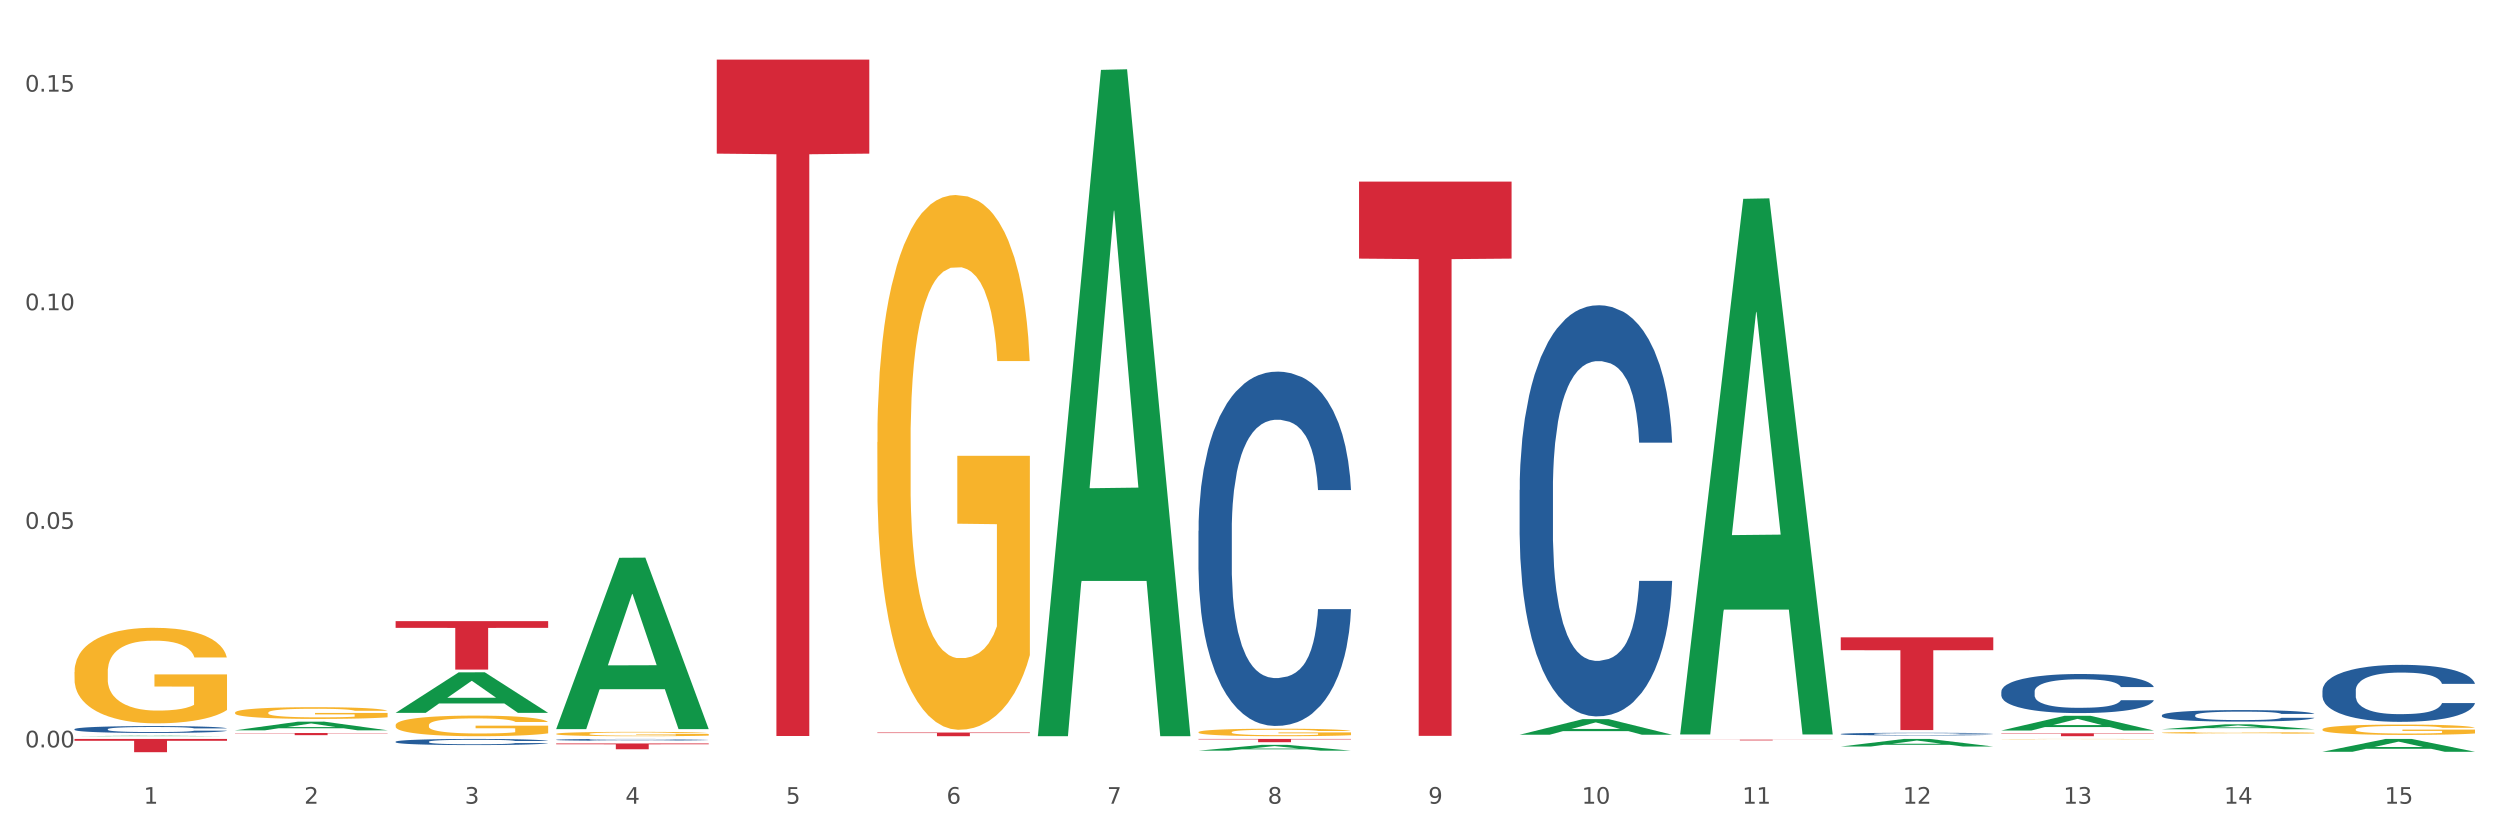 <?xml version="1.0" encoding="utf-8" standalone="no"?>
<!DOCTYPE svg PUBLIC "-//W3C//DTD SVG 1.1//EN"
  "http://www.w3.org/Graphics/SVG/1.1/DTD/svg11.dtd">
<svg xmlns:xlink="http://www.w3.org/1999/xlink" width="1080pt" height="360pt" viewBox="0 0 1080 360" xmlns="http://www.w3.org/2000/svg" version="1.1">
 <rect x="0" y="0" width="1080" height="360" fill="#333333" stroke="none"/>
 <defs>
  <style type="text/css">*{stroke-linejoin: round; stroke-linecap: butt}</style>
 </defs>
 <g id="figure_1">
  <g id="patch_1">
   <path d="M 0 360 
L 1080 360 
L 1080 0 
L 0 0 
z
" style="fill: #ffffff; stroke: #ffffff; stroke-linejoin: miter"/>
  </g>
  <g id="axes_1">
   <g id="matplotlib.axis_1">
    <g id="xtick_1">
     <g id="text_1">
      <!-- 1 -->
      <g style="fill: #4d4d4d" transform="translate(62.07 347.204) scale(0.096 -0.096)">
       <defs>
        <path id="DejaVuSans-31" d="M 794 531 
L 1825 531 
L 1825 4091 
L 703 3866 
L 703 4441 
L 1819 4666 
L 2450 4666 
L 2450 531 
L 3481 531 
L 3481 0 
L 794 0 
L 794 531 
z
" transform="scale(0.016)"/>
       </defs>
       <use xlink:href="#DejaVuSans-31"/>
      </g>
     </g>
    </g>
    <g id="xtick_2">
     <g id="text_2">
      <!-- 2 -->
      <g style="fill: #4d4d4d" transform="translate(131.436 347.204) scale(0.096 -0.096)">
       <defs>
        <path id="DejaVuSans-32" d="M 1228 531 
L 3431 531 
L 3431 0 
L 469 0 
L 469 531 
Q 828 903 1448 1529 
Q 2069 2156 2228 2338 
Q 2531 2678 2651 2914 
Q 2772 3150 2772 3378 
Q 2772 3750 2511 3984 
Q 2250 4219 1831 4219 
Q 1534 4219 1204 4116 
Q 875 4013 500 3803 
L 500 4441 
Q 881 4594 1212 4672 
Q 1544 4750 1819 4750 
Q 2544 4750 2975 4387 
Q 3406 4025 3406 3419 
Q 3406 3131 3298 2873 
Q 3191 2616 2906 2266 
Q 2828 2175 2409 1742 
Q 1991 1309 1228 531 
z
" transform="scale(0.016)"/>
       </defs>
       <use xlink:href="#DejaVuSans-32"/>
      </g>
     </g>
    </g>
    <g id="xtick_3">
     <g id="text_3">
      <!-- 3 -->
      <g style="fill: #4d4d4d" transform="translate(200.802 347.204) scale(0.096 -0.096)">
       <defs>
        <path id="DejaVuSans-33" d="M 2597 2516 
Q 3050 2419 3304 2112 
Q 3559 1806 3559 1356 
Q 3559 666 3084 287 
Q 2609 -91 1734 -91 
Q 1441 -91 1130 -33 
Q 819 25 488 141 
L 488 750 
Q 750 597 1062 519 
Q 1375 441 1716 441 
Q 2309 441 2620 675 
Q 2931 909 2931 1356 
Q 2931 1769 2642 2001 
Q 2353 2234 1838 2234 
L 1294 2234 
L 1294 2753 
L 1863 2753 
Q 2328 2753 2575 2939 
Q 2822 3125 2822 3475 
Q 2822 3834 2567 4026 
Q 2313 4219 1838 4219 
Q 1578 4219 1281 4162 
Q 984 4106 628 3988 
L 628 4550 
Q 988 4650 1302 4700 
Q 1616 4750 1894 4750 
Q 2613 4750 3031 4423 
Q 3450 4097 3450 3541 
Q 3450 3153 3228 2886 
Q 3006 2619 2597 2516 
z
" transform="scale(0.016)"/>
       </defs>
       <use xlink:href="#DejaVuSans-33"/>
      </g>
     </g>
    </g>
    <g id="xtick_4">
     <g id="text_4">
      <!-- 4 -->
      <g style="fill: #4d4d4d" transform="translate(270.169 347.204) scale(0.096 -0.096)">
       <defs>
        <path id="DejaVuSans-34" d="M 2419 4116 
L 825 1625 
L 2419 1625 
L 2419 4116 
z
M 2253 4666 
L 3047 4666 
L 3047 1625 
L 3713 1625 
L 3713 1100 
L 3047 1100 
L 3047 0 
L 2419 0 
L 2419 1100 
L 313 1100 
L 313 1709 
L 2253 4666 
z
" transform="scale(0.016)"/>
       </defs>
       <use xlink:href="#DejaVuSans-34"/>
      </g>
     </g>
    </g>
    <g id="xtick_5">
     <g id="text_5">
      <!-- 5 -->
      <g style="fill: #4d4d4d" transform="translate(339.535 347.204) scale(0.096 -0.096)">
       <defs>
        <path id="DejaVuSans-35" d="M 691 4666 
L 3169 4666 
L 3169 4134 
L 1269 4134 
L 1269 2991 
Q 1406 3038 1543 3061 
Q 1681 3084 1819 3084 
Q 2600 3084 3056 2656 
Q 3513 2228 3513 1497 
Q 3513 744 3044 326 
Q 2575 -91 1722 -91 
Q 1428 -91 1123 -41 
Q 819 9 494 109 
L 494 744 
Q 775 591 1075 516 
Q 1375 441 1709 441 
Q 2250 441 2565 725 
Q 2881 1009 2881 1497 
Q 2881 1984 2565 2268 
Q 2250 2553 1709 2553 
Q 1456 2553 1204 2497 
Q 953 2441 691 2322 
L 691 4666 
z
" transform="scale(0.016)"/>
       </defs>
       <use xlink:href="#DejaVuSans-35"/>
      </g>
     </g>
    </g>
    <g id="xtick_6">
     <g id="text_6">
      <!-- 6 -->
      <g style="fill: #4d4d4d" transform="translate(408.901 347.204) scale(0.096 -0.096)">
       <defs>
        <path id="DejaVuSans-36" d="M 2113 2584 
Q 1688 2584 1439 2293 
Q 1191 2003 1191 1497 
Q 1191 994 1439 701 
Q 1688 409 2113 409 
Q 2538 409 2786 701 
Q 3034 994 3034 1497 
Q 3034 2003 2786 2293 
Q 2538 2584 2113 2584 
z
M 3366 4563 
L 3366 3988 
Q 3128 4100 2886 4159 
Q 2644 4219 2406 4219 
Q 1781 4219 1451 3797 
Q 1122 3375 1075 2522 
Q 1259 2794 1537 2939 
Q 1816 3084 2150 3084 
Q 2853 3084 3261 2657 
Q 3669 2231 3669 1497 
Q 3669 778 3244 343 
Q 2819 -91 2113 -91 
Q 1303 -91 875 529 
Q 447 1150 447 2328 
Q 447 3434 972 4092 
Q 1497 4750 2381 4750 
Q 2619 4750 2861 4703 
Q 3103 4656 3366 4563 
z
" transform="scale(0.016)"/>
       </defs>
       <use xlink:href="#DejaVuSans-36"/>
      </g>
     </g>
    </g>
    <g id="xtick_7">
     <g id="text_7">
      <!-- 7 -->
      <g style="fill: #4d4d4d" transform="translate(478.267 347.204) scale(0.096 -0.096)">
       <defs>
        <path id="DejaVuSans-37" d="M 525 4666 
L 3525 4666 
L 3525 4397 
L 1831 0 
L 1172 0 
L 2766 4134 
L 525 4134 
L 525 4666 
z
" transform="scale(0.016)"/>
       </defs>
       <use xlink:href="#DejaVuSans-37"/>
      </g>
     </g>
    </g>
    <g id="xtick_8">
     <g id="text_8">
      <!-- 8 -->
      <g style="fill: #4d4d4d" transform="translate(547.634 347.204) scale(0.096 -0.096)">
       <defs>
        <path id="DejaVuSans-38" d="M 2034 2216 
Q 1584 2216 1326 1975 
Q 1069 1734 1069 1313 
Q 1069 891 1326 650 
Q 1584 409 2034 409 
Q 2484 409 2743 651 
Q 3003 894 3003 1313 
Q 3003 1734 2745 1975 
Q 2488 2216 2034 2216 
z
M 1403 2484 
Q 997 2584 770 2862 
Q 544 3141 544 3541 
Q 544 4100 942 4425 
Q 1341 4750 2034 4750 
Q 2731 4750 3128 4425 
Q 3525 4100 3525 3541 
Q 3525 3141 3298 2862 
Q 3072 2584 2669 2484 
Q 3125 2378 3379 2068 
Q 3634 1759 3634 1313 
Q 3634 634 3220 271 
Q 2806 -91 2034 -91 
Q 1263 -91 848 271 
Q 434 634 434 1313 
Q 434 1759 690 2068 
Q 947 2378 1403 2484 
z
M 1172 3481 
Q 1172 3119 1398 2916 
Q 1625 2713 2034 2713 
Q 2441 2713 2670 2916 
Q 2900 3119 2900 3481 
Q 2900 3844 2670 4047 
Q 2441 4250 2034 4250 
Q 1625 4250 1398 4047 
Q 1172 3844 1172 3481 
z
" transform="scale(0.016)"/>
       </defs>
       <use xlink:href="#DejaVuSans-38"/>
      </g>
     </g>
    </g>
    <g id="xtick_9">
     <g id="text_9">
      <!-- 9 -->
      <g style="fill: #4d4d4d" transform="translate(617 347.204) scale(0.096 -0.096)">
       <defs>
        <path id="DejaVuSans-39" d="M 703 97 
L 703 672 
Q 941 559 1184 500 
Q 1428 441 1663 441 
Q 2288 441 2617 861 
Q 2947 1281 2994 2138 
Q 2813 1869 2534 1725 
Q 2256 1581 1919 1581 
Q 1219 1581 811 2004 
Q 403 2428 403 3163 
Q 403 3881 828 4315 
Q 1253 4750 1959 4750 
Q 2769 4750 3195 4129 
Q 3622 3509 3622 2328 
Q 3622 1225 3098 567 
Q 2575 -91 1691 -91 
Q 1453 -91 1209 -44 
Q 966 3 703 97 
z
M 1959 2075 
Q 2384 2075 2632 2365 
Q 2881 2656 2881 3163 
Q 2881 3666 2632 3958 
Q 2384 4250 1959 4250 
Q 1534 4250 1286 3958 
Q 1038 3666 1038 3163 
Q 1038 2656 1286 2365 
Q 1534 2075 1959 2075 
z
" transform="scale(0.016)"/>
       </defs>
       <use xlink:href="#DejaVuSans-39"/>
      </g>
     </g>
    </g>
    <g id="xtick_10">
     <g id="text_10">
      <!-- 10 -->
      <g style="fill: #4d4d4d" transform="translate(683.312 347.204) scale(0.096 -0.096)">
       <defs>
        <path id="DejaVuSans-30" d="M 2034 4250 
Q 1547 4250 1301 3770 
Q 1056 3291 1056 2328 
Q 1056 1369 1301 889 
Q 1547 409 2034 409 
Q 2525 409 2770 889 
Q 3016 1369 3016 2328 
Q 3016 3291 2770 3770 
Q 2525 4250 2034 4250 
z
M 2034 4750 
Q 2819 4750 3233 4129 
Q 3647 3509 3647 2328 
Q 3647 1150 3233 529 
Q 2819 -91 2034 -91 
Q 1250 -91 836 529 
Q 422 1150 422 2328 
Q 422 3509 836 4129 
Q 1250 4750 2034 4750 
z
" transform="scale(0.016)"/>
       </defs>
       <use xlink:href="#DejaVuSans-31"/>
       <use xlink:href="#DejaVuSans-30" transform="translate(63.623 0)"/>
      </g>
     </g>
    </g>
    <g id="xtick_11">
     <g id="text_11">
      <!-- 11 -->
      <g style="fill: #4d4d4d" transform="translate(752.678 347.204) scale(0.096 -0.096)">
       <use xlink:href="#DejaVuSans-31"/>
       <use xlink:href="#DejaVuSans-31" transform="translate(63.623 0)"/>
      </g>
     </g>
    </g>
    <g id="xtick_12">
     <g id="text_12">
      <!-- 12 -->
      <g style="fill: #4d4d4d" transform="translate(822.044 347.204) scale(0.096 -0.096)">
       <use xlink:href="#DejaVuSans-31"/>
       <use xlink:href="#DejaVuSans-32" transform="translate(63.623 0)"/>
      </g>
     </g>
    </g>
    <g id="xtick_13">
     <g id="text_13">
      <!-- 13 -->
      <g style="fill: #4d4d4d" transform="translate(891.411 347.204) scale(0.096 -0.096)">
       <use xlink:href="#DejaVuSans-31"/>
       <use xlink:href="#DejaVuSans-33" transform="translate(63.623 0)"/>
      </g>
     </g>
    </g>
    <g id="xtick_14">
     <g id="text_14">
      <!-- 14 -->
      <g style="fill: #4d4d4d" transform="translate(960.777 347.204) scale(0.096 -0.096)">
       <use xlink:href="#DejaVuSans-31"/>
       <use xlink:href="#DejaVuSans-34" transform="translate(63.623 0)"/>
      </g>
     </g>
    </g>
    <g id="xtick_15">
     <g id="text_15">
      <!-- 15 -->
      <g style="fill: #4d4d4d" transform="translate(1030.143 347.204) scale(0.096 -0.096)">
       <use xlink:href="#DejaVuSans-31"/>
       <use xlink:href="#DejaVuSans-35" transform="translate(63.623 0)"/>
      </g>
     </g>
    </g>
    <g id="xtick_16"/>
    <g id="xtick_17"/>
    <g id="xtick_18"/>
    <g id="xtick_19"/>
    <g id="xtick_20"/>
    <g id="xtick_21"/>
    <g id="xtick_22"/>
    <g id="xtick_23"/>
    <g id="xtick_24"/>
    <g id="xtick_25"/>
    <g id="xtick_26"/>
    <g id="xtick_27"/>
    <g id="xtick_28"/>
    <g id="xtick_29"/>
   </g>
   <g id="matplotlib.axis_2">
    <g id="ytick_1">
     <g id="text_16">
      <!-- 0.00 -->
      <g style="fill: #4d4d4d" transform="translate(10.8 322.872) scale(0.096 -0.096)">
       <defs>
        <path id="DejaVuSans-2e" d="M 684 794 
L 1344 794 
L 1344 0 
L 684 0 
L 684 794 
z
" transform="scale(0.016)"/>
       </defs>
       <use xlink:href="#DejaVuSans-30"/>
       <use xlink:href="#DejaVuSans-2e" transform="translate(63.623 0)"/>
       <use xlink:href="#DejaVuSans-30" transform="translate(95.41 0)"/>
       <use xlink:href="#DejaVuSans-30" transform="translate(159.033 0)"/>
      </g>
     </g>
    </g>
    <g id="ytick_2">
     <g id="text_17">
      <!-- 0.05 -->
      <g style="fill: #4d4d4d" transform="translate(10.8 228.445) scale(0.096 -0.096)">
       <use xlink:href="#DejaVuSans-30"/>
       <use xlink:href="#DejaVuSans-2e" transform="translate(63.623 0)"/>
       <use xlink:href="#DejaVuSans-30" transform="translate(95.41 0)"/>
       <use xlink:href="#DejaVuSans-35" transform="translate(159.033 0)"/>
      </g>
     </g>
    </g>
    <g id="ytick_3">
     <g id="text_18">
      <!-- 0.10 -->
      <g style="fill: #4d4d4d" transform="translate(10.8 134.018) scale(0.096 -0.096)">
       <use xlink:href="#DejaVuSans-30"/>
       <use xlink:href="#DejaVuSans-2e" transform="translate(63.623 0)"/>
       <use xlink:href="#DejaVuSans-31" transform="translate(95.41 0)"/>
       <use xlink:href="#DejaVuSans-30" transform="translate(159.033 0)"/>
      </g>
     </g>
    </g>
    <g id="ytick_4">
     <g id="text_19">
      <!-- 0.15 -->
      <g style="fill: #4d4d4d" transform="translate(10.8 39.591) scale(0.096 -0.096)">
       <use xlink:href="#DejaVuSans-30"/>
       <use xlink:href="#DejaVuSans-2e" transform="translate(63.623 0)"/>
       <use xlink:href="#DejaVuSans-31" transform="translate(95.41 0)"/>
       <use xlink:href="#DejaVuSans-35" transform="translate(159.033 0)"/>
      </g>
     </g>
    </g>
    <g id="ytick_5"/>
    <g id="ytick_6"/>
    <g id="ytick_7"/>
   </g>
   <g id="PolyCollection_1">
    <path d="M 32.175 318.051 
L 32.243 318.05 
L 59.417 317.818 
L 70.695 317.818 
L 98.073 318.051 
L 85.029 318.051 
L 79.119 317.997 
L 51.061 317.997 
L 50.857 317.998 
L 45.151 318.051 
L 32.175 318.051 
L 32.175 318.051 
L 54.594 317.964 
L 75.586 317.964 
L 65.192 317.867 
L 65.056 317.867 
L 64.92 317.868 
L 54.526 317.964 
L 54.594 317.964 
L 32.175 318.051 
z
" clip-path="url(#p493bd61f80)" style="fill: #109648"/>
    <path d="M 656.471 317.399 
L 656.539 317.393 
L 683.713 310.676 
L 694.991 310.669 
L 722.369 317.412 
L 709.325 317.412 
L 703.415 315.842 
L 675.357 315.842 
L 675.153 315.867 
L 669.447 317.412 
L 656.471 317.412 
L 656.471 317.399 
L 678.89 314.905 
L 699.882 314.898 
L 689.488 312.106 
L 689.352 312.094 
L 689.216 312.113 
L 678.822 314.898 
L 678.89 314.905 
L 656.471 317.399 
z
" clip-path="url(#p493bd61f80)" style="fill: #109648"/>
    <path d="M 725.837 316.855 
L 725.905 316.638 
L 753.08 85.895 
L 764.357 85.678 
L 791.735 317.29 
L 778.691 317.29 
L 772.781 263.356 
L 744.723 263.356 
L 744.52 264.226 
L 738.813 317.29 
L 725.837 317.29 
L 725.837 316.855 
L 748.256 231.169 
L 769.248 230.952 
L 758.854 135.045 
L 758.718 134.61 
L 758.582 135.262 
L 748.188 230.952 
L 748.256 231.169 
L 725.837 316.855 
z
" clip-path="url(#p493bd61f80)" style="fill: #109648"/>
    <path d="M 933.936 315.036 
L 934.004 315.034 
L 961.178 312.921 
L 972.456 312.919 
L 999.834 315.04 
L 986.79 315.04 
L 980.88 314.546 
L 952.822 314.546 
L 952.618 314.554 
L 946.912 315.04 
L 933.936 315.04 
L 933.936 315.036 
L 956.355 314.251 
L 977.347 314.249 
L 966.953 313.371 
L 966.817 313.367 
L 966.681 313.373 
L 956.287 314.249 
L 956.355 314.251 
L 933.936 315.036 
z
" clip-path="url(#p493bd61f80)" style="fill: #109648"/>
    <path d="M 309.64 25.759 
L 375.538 25.759 
L 375.538 66.367 
L 349.616 66.641 
L 349.616 317.966 
L 335.406 317.966 
L 335.406 66.641 
L 309.64 66.367 
L 309.64 26.034 
L 309.64 25.759 
z
" clip-path="url(#p493bd61f80)" style="fill: #d62839"/>
    <path d="M 240.274 321.189 
L 306.172 321.189 
L 306.172 321.536 
L 280.25 321.538 
L 280.25 323.684 
L 266.039 323.684 
L 266.039 321.538 
L 240.274 321.536 
L 240.274 321.191 
L 240.274 321.189 
z
" clip-path="url(#p493bd61f80)" style="fill: #d62839"/>
    <path d="M 170.907 268.328 
L 236.805 268.328 
L 236.805 271.236 
L 210.883 271.256 
L 210.883 289.254 
L 196.673 289.254 
L 196.673 271.256 
L 170.907 271.236 
L 170.907 268.348 
L 170.907 268.328 
z
" clip-path="url(#p493bd61f80)" style="fill: #d62839"/>
    <path d="M 1003.302 324.763 
L 1003.37 324.758 
L 1030.544 319.23 
L 1041.822 319.225 
L 1069.2 324.774 
L 1056.156 324.774 
L 1050.246 323.482 
L 1022.188 323.482 
L 1021.984 323.502 
L 1016.278 324.774 
L 1003.302 324.774 
L 1003.302 324.763 
L 1025.721 322.711 
L 1046.713 322.705 
L 1036.319 320.408 
L 1036.183 320.397 
L 1036.047 320.413 
L 1025.653 322.705 
L 1025.721 322.711 
L 1003.302 324.763 
z
" clip-path="url(#p493bd61f80)" style="fill: #109648"/>
    <path d="M 379.006 316.452 
L 444.904 316.452 
L 444.904 316.674 
L 418.982 316.676 
L 418.982 318.051 
L 404.772 318.051 
L 404.772 316.676 
L 379.006 316.674 
L 379.006 316.454 
L 379.006 316.452 
z
" clip-path="url(#p493bd61f80)" style="fill: #d62839"/>
    <path d="M 517.739 319.225 
L 583.636 319.225 
L 583.636 319.419 
L 557.715 319.42 
L 557.715 320.619 
L 543.504 320.619 
L 543.504 319.42 
L 517.739 319.419 
L 517.739 319.226 
L 517.739 319.225 
z
" clip-path="url(#p493bd61f80)" style="fill: #d62839"/>
    <path d="M 587.105 78.444 
L 653.003 78.444 
L 653.003 111.721 
L 627.081 111.946 
L 627.081 317.906 
L 612.871 317.906 
L 612.871 111.946 
L 587.105 111.721 
L 587.105 78.669 
L 587.105 78.444 
z
" clip-path="url(#p493bd61f80)" style="fill: #d62839"/>
    <path d="M 170.907 313.259 
L 170.985 313.251 
L 170.985 312.958 
L 171.141 312.706 
L 171.919 312.095 
L 173.086 311.591 
L 173.942 311.322 
L 174.798 311.103 
L 175.809 310.883 
L 177.054 310.655 
L 179.31 310.322 
L 180.71 310.151 
L 182.422 309.972 
L 185.534 309.711 
L 187.79 309.565 
L 190.124 309.443 
L 193.937 309.296 
L 196.426 309.231 
L 199.072 309.183 
L 202.261 309.15 
L 204.673 309.142 
L 209.964 309.166 
L 214.476 309.239 
L 216.655 309.296 
L 219.456 309.394 
L 220.934 309.459 
L 223.346 309.589 
L 225.835 309.76 
L 227.547 309.907 
L 230.114 310.183 
L 232.059 310.46 
L 233.849 310.802 
L 234.783 311.038 
L 235.483 311.257 
L 236.105 311.51 
L 236.728 311.908 
L 222.723 311.908 
L 222.179 311.623 
L 221.323 311.355 
L 220.078 311.095 
L 218.989 310.932 
L 217.122 310.728 
L 215.41 310.598 
L 213.62 310.501 
L 211.442 310.419 
L 209.73 310.379 
L 207.319 310.346 
L 202.573 310.354 
L 199.383 310.419 
L 197.204 310.501 
L 195.804 310.574 
L 194.559 310.655 
L 193.159 310.769 
L 191.525 310.94 
L 190.358 311.095 
L 189.191 311.29 
L 188.257 311.485 
L 187.401 311.713 
L 186.701 311.957 
L 186.157 312.209 
L 185.69 312.518 
L 185.301 313.031 
L 185.301 314.146 
L 185.456 314.398 
L 185.845 314.731 
L 186.312 314.984 
L 187.09 315.285 
L 187.79 315.488 
L 189.113 315.781 
L 190.591 316.025 
L 191.758 316.18 
L 192.925 316.31 
L 194.948 316.489 
L 197.204 316.635 
L 199.149 316.725 
L 201.795 316.806 
L 203.584 316.839 
L 205.14 316.855 
L 208.952 316.855 
L 211.675 316.831 
L 214.71 316.774 
L 217.044 316.7 
L 218.989 316.611 
L 221.167 316.465 
L 222.568 316.326 
L 222.568 314.626 
L 205.451 314.618 
L 205.451 313.487 
L 236.805 313.487 
L 236.805 316.806 
L 235.483 316.977 
L 234.004 317.132 
L 232.448 317.27 
L 230.114 317.441 
L 227.314 317.604 
L 224.824 317.718 
L 222.179 317.815 
L 219.067 317.905 
L 215.021 317.986 
L 212.531 318.019 
L 209.419 318.043 
L 205.763 318.051 
L 202.573 318.035 
L 199.461 317.994 
L 196.193 317.921 
L 193.003 317.815 
L 190.591 317.709 
L 188.179 317.579 
L 185.612 317.408 
L 183.589 317.246 
L 182.033 317.099 
L 180.321 316.912 
L 178.454 316.668 
L 177.054 316.448 
L 175.809 316.22 
L 174.486 315.928 
L 173.553 315.675 
L 172.619 315.358 
L 172.074 315.122 
L 171.452 314.756 
L 170.985 314.243 
L 170.907 313.259 
z
" clip-path="url(#p493bd61f80)" style="fill: #f7b32b"/>
    <path d="M 101.541 316.666 
L 167.439 316.666 
L 167.439 316.794 
L 141.517 316.795 
L 141.517 317.589 
L 127.307 317.589 
L 127.307 316.795 
L 101.541 316.794 
L 101.541 316.667 
L 101.541 316.666 
z
" clip-path="url(#p493bd61f80)" style="fill: #d62839"/>
    <path d="M 32.175 290.283 
L 32.253 290.245 
L 32.253 288.888 
L 32.408 287.719 
L 33.186 284.891 
L 34.353 282.553 
L 35.209 281.309 
L 36.065 280.291 
L 37.076 279.273 
L 38.321 278.217 
L 40.578 276.671 
L 41.978 275.879 
L 43.69 275.05 
L 46.802 273.843 
L 49.058 273.164 
L 51.392 272.599 
L 55.204 271.92 
L 57.694 271.618 
L 60.339 271.392 
L 63.529 271.241 
L 65.941 271.203 
L 71.231 271.317 
L 75.744 271.656 
L 77.922 271.92 
L 80.723 272.372 
L 82.201 272.674 
L 84.613 273.277 
L 87.103 274.069 
L 88.815 274.748 
L 91.382 276.03 
L 93.327 277.312 
L 95.116 278.896 
L 96.05 279.989 
L 96.75 281.007 
L 97.373 282.176 
L 97.995 284.024 
L 83.991 284.024 
L 83.446 282.704 
L 82.59 281.46 
L 81.346 280.253 
L 80.256 279.499 
L 78.389 278.556 
L 76.677 277.953 
L 74.888 277.5 
L 72.71 277.123 
L 70.998 276.935 
L 68.586 276.784 
L 63.84 276.822 
L 60.65 277.123 
L 58.472 277.5 
L 57.071 277.84 
L 55.827 278.217 
L 54.426 278.745 
L 52.792 279.537 
L 51.625 280.253 
L 50.458 281.158 
L 49.525 282.063 
L 48.669 283.119 
L 47.969 284.25 
L 47.424 285.419 
L 46.957 286.852 
L 46.568 289.227 
L 46.568 294.393 
L 46.724 295.562 
L 47.113 297.108 
L 47.58 298.277 
L 48.358 299.672 
L 49.058 300.615 
L 50.381 301.972 
L 51.859 303.103 
L 53.026 303.82 
L 54.193 304.423 
L 56.216 305.253 
L 58.472 305.931 
L 60.417 306.346 
L 63.062 306.723 
L 64.852 306.874 
L 66.408 306.949 
L 70.22 306.949 
L 72.943 306.836 
L 75.977 306.572 
L 78.311 306.233 
L 80.256 305.818 
L 82.435 305.139 
L 83.835 304.498 
L 83.835 296.618 
L 66.719 296.58 
L 66.719 291.339 
L 98.073 291.339 
L 98.073 306.723 
L 96.75 307.515 
L 95.272 308.231 
L 93.716 308.872 
L 91.382 309.664 
L 88.581 310.418 
L 86.091 310.946 
L 83.446 311.399 
L 80.334 311.813 
L 76.288 312.191 
L 73.799 312.341 
L 70.687 312.454 
L 67.03 312.492 
L 63.84 312.417 
L 60.728 312.228 
L 57.461 311.889 
L 54.271 311.399 
L 51.859 310.909 
L 49.447 310.305 
L 46.879 309.513 
L 44.857 308.759 
L 43.301 308.081 
L 41.589 307.213 
L 39.722 306.082 
L 38.321 305.064 
L 37.076 304.008 
L 35.754 302.651 
L 34.82 301.482 
L 33.887 300.011 
L 33.342 298.918 
L 32.72 297.221 
L 32.253 294.846 
L 32.175 290.283 
z
" clip-path="url(#p493bd61f80)" style="fill: #f7b32b"/>
    <path d="M 101.541 307.845 
L 101.619 307.84 
L 101.619 307.674 
L 101.775 307.53 
L 102.553 307.183 
L 103.72 306.896 
L 104.575 306.743 
L 105.431 306.618 
L 106.443 306.493 
L 107.688 306.363 
L 109.944 306.173 
L 111.344 306.076 
L 113.056 305.974 
L 116.168 305.826 
L 118.424 305.742 
L 120.758 305.673 
L 124.57 305.59 
L 127.06 305.553 
L 129.705 305.525 
L 132.895 305.506 
L 135.307 305.502 
L 140.598 305.516 
L 145.11 305.557 
L 147.289 305.59 
L 150.089 305.645 
L 151.568 305.682 
L 153.979 305.756 
L 156.469 305.854 
L 158.181 305.937 
L 160.748 306.094 
L 162.693 306.252 
L 164.483 306.446 
L 165.416 306.581 
L 166.117 306.706 
L 166.739 306.849 
L 167.361 307.076 
L 153.357 307.076 
L 152.812 306.914 
L 151.957 306.761 
L 150.712 306.613 
L 149.623 306.52 
L 147.755 306.405 
L 146.044 306.331 
L 144.254 306.275 
L 142.076 306.229 
L 140.364 306.206 
L 137.952 306.187 
L 133.206 306.192 
L 130.017 306.229 
L 127.838 306.275 
L 126.438 306.317 
L 125.193 306.363 
L 123.792 306.428 
L 122.159 306.525 
L 120.992 306.613 
L 119.825 306.724 
L 118.891 306.835 
L 118.035 306.965 
L 117.335 307.104 
L 116.79 307.248 
L 116.324 307.424 
L 115.935 307.715 
L 115.935 308.35 
L 116.09 308.493 
L 116.479 308.683 
L 116.946 308.827 
L 117.724 308.998 
L 118.424 309.114 
L 119.747 309.281 
L 121.225 309.419 
L 122.392 309.507 
L 123.559 309.582 
L 125.582 309.683 
L 127.838 309.767 
L 129.783 309.818 
L 132.428 309.864 
L 134.218 309.883 
L 135.774 309.892 
L 139.586 309.892 
L 142.309 309.878 
L 145.343 309.846 
L 147.678 309.804 
L 149.623 309.753 
L 151.801 309.67 
L 153.201 309.591 
L 153.201 308.623 
L 136.085 308.618 
L 136.085 307.975 
L 167.439 307.975 
L 167.439 309.864 
L 166.117 309.961 
L 164.638 310.049 
L 163.082 310.128 
L 160.748 310.225 
L 157.947 310.318 
L 155.458 310.383 
L 152.812 310.438 
L 149.7 310.489 
L 145.655 310.536 
L 143.165 310.554 
L 140.053 310.568 
L 136.396 310.573 
L 133.206 310.563 
L 130.094 310.54 
L 126.827 310.499 
L 123.637 310.438 
L 121.225 310.378 
L 118.813 310.304 
L 116.246 310.207 
L 114.223 310.114 
L 112.667 310.031 
L 110.955 309.924 
L 109.088 309.785 
L 107.688 309.66 
L 106.443 309.531 
L 105.12 309.364 
L 104.186 309.22 
L 103.253 309.04 
L 102.708 308.905 
L 102.086 308.697 
L 101.619 308.405 
L 101.541 307.845 
z
" clip-path="url(#p493bd61f80)" style="fill: #f7b32b"/>
    <path d="M 32.175 319.225 
L 98.073 319.225 
L 98.073 320.02 
L 72.151 320.026 
L 72.151 324.95 
L 57.941 324.95 
L 57.941 320.026 
L 32.175 320.02 
L 32.175 319.23 
L 32.175 319.225 
z
" clip-path="url(#p493bd61f80)" style="fill: #d62839"/>
    <path d="M 1003.302 315.081 
L 1003.38 315.076 
L 1003.38 314.93 
L 1003.535 314.803 
L 1004.314 314.497 
L 1005.481 314.244 
L 1006.336 314.11 
L 1007.192 313.999 
L 1008.204 313.889 
L 1009.448 313.775 
L 1011.705 313.608 
L 1013.105 313.522 
L 1014.817 313.432 
L 1017.929 313.302 
L 1020.185 313.228 
L 1022.519 313.167 
L 1026.331 313.094 
L 1028.821 313.061 
L 1031.466 313.037 
L 1034.656 313.02 
L 1037.068 313.016 
L 1042.358 313.028 
L 1046.871 313.065 
L 1049.049 313.094 
L 1051.85 313.143 
L 1053.328 313.175 
L 1055.74 313.241 
L 1058.23 313.326 
L 1059.942 313.4 
L 1062.509 313.538 
L 1064.454 313.677 
L 1066.244 313.848 
L 1067.177 313.967 
L 1067.877 314.077 
L 1068.5 314.203 
L 1069.122 314.403 
L 1055.118 314.403 
L 1054.573 314.26 
L 1053.717 314.126 
L 1052.473 313.995 
L 1051.383 313.914 
L 1049.516 313.812 
L 1047.805 313.746 
L 1046.015 313.697 
L 1043.837 313.657 
L 1042.125 313.636 
L 1039.713 313.62 
L 1034.967 313.624 
L 1031.777 313.657 
L 1029.599 313.697 
L 1028.199 313.734 
L 1026.954 313.775 
L 1025.553 313.832 
L 1023.919 313.918 
L 1022.752 313.995 
L 1021.585 314.093 
L 1020.652 314.191 
L 1019.796 314.305 
L 1019.096 314.428 
L 1018.551 314.554 
L 1018.084 314.709 
L 1017.695 314.966 
L 1017.695 315.525 
L 1017.851 315.652 
L 1018.24 315.819 
L 1018.707 315.945 
L 1019.485 316.096 
L 1020.185 316.198 
L 1021.508 316.345 
L 1022.986 316.468 
L 1024.153 316.545 
L 1025.32 316.61 
L 1027.343 316.7 
L 1029.599 316.774 
L 1031.544 316.818 
L 1034.189 316.859 
L 1035.979 316.876 
L 1037.535 316.884 
L 1041.347 316.884 
L 1044.07 316.872 
L 1047.104 316.843 
L 1049.438 316.806 
L 1051.383 316.761 
L 1053.562 316.688 
L 1054.962 316.619 
L 1054.962 315.766 
L 1037.846 315.762 
L 1037.846 315.195 
L 1069.2 315.195 
L 1069.2 316.859 
L 1067.877 316.945 
L 1066.399 317.022 
L 1064.843 317.092 
L 1062.509 317.178 
L 1059.708 317.259 
L 1057.219 317.316 
L 1054.573 317.365 
L 1051.461 317.41 
L 1047.416 317.451 
L 1044.926 317.467 
L 1041.814 317.479 
L 1038.157 317.483 
L 1034.967 317.475 
L 1031.855 317.455 
L 1028.588 317.418 
L 1025.398 317.365 
L 1022.986 317.312 
L 1020.574 317.247 
L 1018.007 317.161 
L 1015.984 317.08 
L 1014.428 317.006 
L 1012.716 316.912 
L 1010.849 316.79 
L 1009.448 316.68 
L 1008.204 316.566 
L 1006.881 316.419 
L 1005.947 316.292 
L 1005.014 316.133 
L 1004.469 316.015 
L 1003.847 315.831 
L 1003.38 315.574 
L 1003.302 315.081 
z
" clip-path="url(#p493bd61f80)" style="fill: #f7b32b"/>
    <path d="M 725.837 319.534 
L 791.735 319.534 
L 791.735 319.579 
L 765.813 319.579 
L 765.813 319.853 
L 751.603 319.853 
L 751.603 319.579 
L 725.837 319.579 
L 725.837 319.535 
L 725.837 319.534 
z
" clip-path="url(#p493bd61f80)" style="fill: #d62839"/>
    <path d="M 864.57 315.575 
L 864.638 315.569 
L 891.812 309.236 
L 903.089 309.23 
L 930.468 315.587 
L 917.424 315.587 
L 911.513 314.107 
L 883.456 314.107 
L 883.252 314.131 
L 877.545 315.587 
L 864.57 315.587 
L 864.57 315.575 
L 886.989 313.223 
L 907.981 313.217 
L 897.587 310.585 
L 897.451 310.573 
L 897.315 310.591 
L 886.921 313.217 
L 886.989 313.223 
L 864.57 315.575 
z
" clip-path="url(#p493bd61f80)" style="fill: #109648"/>
    <path d="M 240.274 317.036 
L 240.351 317.034 
L 240.351 316.972 
L 240.507 316.918 
L 241.285 316.789 
L 242.452 316.682 
L 243.308 316.625 
L 244.164 316.579 
L 245.175 316.532 
L 246.42 316.484 
L 248.676 316.413 
L 250.077 316.377 
L 251.788 316.339 
L 254.9 316.284 
L 257.157 316.253 
L 259.491 316.227 
L 263.303 316.196 
L 265.793 316.182 
L 268.438 316.172 
L 271.628 316.165 
L 274.04 316.163 
L 279.33 316.168 
L 283.843 316.184 
L 286.021 316.196 
L 288.822 316.217 
L 290.3 316.231 
L 292.712 316.258 
L 295.202 316.294 
L 296.913 316.325 
L 299.481 316.384 
L 301.426 316.443 
L 303.215 316.515 
L 304.149 316.565 
L 304.849 316.612 
L 305.471 316.665 
L 306.094 316.749 
L 292.089 316.749 
L 291.545 316.689 
L 290.689 316.632 
L 289.444 316.577 
L 288.355 316.543 
L 286.488 316.499 
L 284.776 316.472 
L 282.987 316.451 
L 280.808 316.434 
L 279.097 316.425 
L 276.685 316.418 
L 271.939 316.42 
L 268.749 316.434 
L 266.571 316.451 
L 265.17 316.467 
L 263.925 316.484 
L 262.525 316.508 
L 260.891 316.544 
L 259.724 316.577 
L 258.557 316.618 
L 257.623 316.66 
L 256.768 316.708 
L 256.067 316.76 
L 255.523 316.813 
L 255.056 316.879 
L 254.667 316.987 
L 254.667 317.224 
L 254.823 317.277 
L 255.212 317.348 
L 255.678 317.401 
L 256.456 317.465 
L 257.157 317.508 
L 258.479 317.57 
L 259.957 317.622 
L 261.124 317.655 
L 262.291 317.682 
L 264.314 317.72 
L 266.571 317.751 
L 268.516 317.77 
L 271.161 317.787 
L 272.95 317.794 
L 274.506 317.798 
L 278.319 317.798 
L 281.042 317.792 
L 284.076 317.78 
L 286.41 317.765 
L 288.355 317.746 
L 290.533 317.715 
L 291.934 317.686 
L 291.934 317.325 
L 274.818 317.324 
L 274.818 317.084 
L 306.172 317.084 
L 306.172 317.787 
L 304.849 317.824 
L 303.371 317.856 
L 301.815 317.886 
L 299.481 317.922 
L 296.68 317.956 
L 294.19 317.98 
L 291.545 318.001 
L 288.433 318.02 
L 284.387 318.037 
L 281.897 318.044 
L 278.785 318.049 
L 275.129 318.051 
L 271.939 318.048 
L 268.827 318.039 
L 265.559 318.024 
L 262.369 318.001 
L 259.957 317.979 
L 257.546 317.951 
L 254.978 317.915 
L 252.955 317.88 
L 251.399 317.849 
L 249.688 317.81 
L 247.82 317.758 
L 246.42 317.711 
L 245.175 317.663 
L 243.853 317.601 
L 242.919 317.548 
L 241.985 317.48 
L 241.441 317.43 
L 240.818 317.353 
L 240.351 317.244 
L 240.274 317.036 
z
" clip-path="url(#p493bd61f80)" style="fill: #f7b32b"/>
    <path d="M 864.57 319.299 
L 864.647 319.299 
L 864.647 319.294 
L 864.803 319.289 
L 865.581 319.278 
L 866.748 319.269 
L 867.604 319.264 
L 868.46 319.26 
L 869.471 319.256 
L 870.716 319.252 
L 872.972 319.246 
L 874.373 319.243 
L 876.084 319.24 
L 879.196 319.235 
L 881.453 319.233 
L 883.787 319.23 
L 887.599 319.228 
L 890.089 319.227 
L 892.734 319.226 
L 895.924 319.225 
L 898.336 319.225 
L 903.626 319.225 
L 908.139 319.227 
L 910.317 319.228 
L 913.118 319.229 
L 914.596 319.231 
L 917.008 319.233 
L 919.498 319.236 
L 921.209 319.239 
L 923.777 319.244 
L 925.722 319.249 
L 927.511 319.255 
L 928.445 319.259 
L 929.145 319.263 
L 929.767 319.268 
L 930.39 319.275 
L 916.385 319.275 
L 915.841 319.27 
L 914.985 319.265 
L 913.74 319.26 
L 912.651 319.257 
L 910.784 319.254 
L 909.072 319.251 
L 907.283 319.249 
L 905.104 319.248 
L 903.393 319.247 
L 900.981 319.247 
L 896.235 319.247 
L 893.045 319.248 
L 890.867 319.249 
L 889.466 319.251 
L 888.221 319.252 
L 886.821 319.254 
L 885.187 319.257 
L 884.02 319.26 
L 882.853 319.264 
L 881.919 319.267 
L 881.064 319.271 
L 880.363 319.276 
L 879.819 319.28 
L 879.352 319.286 
L 878.963 319.295 
L 878.963 319.315 
L 879.119 319.32 
L 879.508 319.326 
L 879.974 319.33 
L 880.752 319.336 
L 881.453 319.339 
L 882.775 319.345 
L 884.253 319.349 
L 885.42 319.352 
L 886.587 319.354 
L 888.61 319.357 
L 890.867 319.36 
L 892.812 319.362 
L 895.457 319.363 
L 897.246 319.364 
L 898.802 319.364 
L 902.615 319.364 
L 905.338 319.364 
L 908.372 319.363 
L 910.706 319.361 
L 912.651 319.36 
L 914.829 319.357 
L 916.23 319.354 
L 916.23 319.324 
L 899.114 319.324 
L 899.114 319.303 
L 930.468 319.303 
L 930.468 319.363 
L 929.145 319.366 
L 927.667 319.369 
L 926.111 319.371 
L 923.777 319.375 
L 920.976 319.377 
L 918.486 319.38 
L 915.841 319.381 
L 912.729 319.383 
L 908.683 319.384 
L 906.193 319.385 
L 903.081 319.385 
L 899.425 319.386 
L 896.235 319.385 
L 893.123 319.385 
L 889.855 319.383 
L 886.665 319.381 
L 884.253 319.379 
L 881.842 319.377 
L 879.274 319.374 
L 877.251 319.371 
L 875.695 319.368 
L 873.984 319.365 
L 872.116 319.361 
L 870.716 319.357 
L 869.471 319.353 
L 868.149 319.347 
L 867.215 319.343 
L 866.281 319.337 
L 865.737 319.333 
L 865.114 319.326 
L 864.647 319.317 
L 864.57 319.299 
z
" clip-path="url(#p493bd61f80)" style="fill: #f7b32b"/>
    <path d="M 517.739 316.299 
L 517.816 316.296 
L 517.816 316.189 
L 517.972 316.097 
L 518.75 315.874 
L 519.917 315.689 
L 520.773 315.591 
L 521.629 315.511 
L 522.64 315.431 
L 523.885 315.347 
L 526.141 315.225 
L 527.542 315.163 
L 529.253 315.097 
L 532.365 315.002 
L 534.621 314.949 
L 536.956 314.904 
L 540.768 314.851 
L 543.257 314.827 
L 545.903 314.809 
L 549.093 314.797 
L 551.504 314.794 
L 556.795 314.803 
L 561.307 314.83 
L 563.486 314.851 
L 566.287 314.886 
L 567.765 314.91 
L 570.177 314.958 
L 572.666 315.02 
L 574.378 315.074 
L 576.946 315.175 
L 578.891 315.276 
L 580.68 315.401 
L 581.614 315.487 
L 582.314 315.567 
L 582.936 315.66 
L 583.559 315.805 
L 569.554 315.805 
L 569.01 315.701 
L 568.154 315.603 
L 566.909 315.508 
L 565.82 315.448 
L 563.953 315.374 
L 562.241 315.327 
L 560.452 315.291 
L 558.273 315.261 
L 556.562 315.246 
L 554.15 315.234 
L 549.404 315.237 
L 546.214 315.261 
L 544.035 315.291 
L 542.635 315.318 
L 541.39 315.347 
L 539.99 315.389 
L 538.356 315.451 
L 537.189 315.508 
L 536.022 315.579 
L 535.088 315.651 
L 534.232 315.734 
L 533.532 315.823 
L 532.988 315.915 
L 532.521 316.028 
L 532.132 316.216 
L 532.132 316.623 
L 532.287 316.716 
L 532.676 316.838 
L 533.143 316.93 
L 533.921 317.04 
L 534.621 317.114 
L 535.944 317.221 
L 537.422 317.31 
L 538.589 317.367 
L 539.756 317.415 
L 541.779 317.48 
L 544.035 317.534 
L 545.981 317.566 
L 548.626 317.596 
L 550.415 317.608 
L 551.971 317.614 
L 555.784 317.614 
L 558.507 317.605 
L 561.541 317.584 
L 563.875 317.557 
L 565.82 317.525 
L 567.998 317.471 
L 569.399 317.421 
L 569.399 316.799 
L 552.282 316.796 
L 552.282 316.382 
L 583.636 316.382 
L 583.636 317.596 
L 582.314 317.658 
L 580.836 317.715 
L 579.28 317.766 
L 576.946 317.828 
L 574.145 317.887 
L 571.655 317.929 
L 569.01 317.965 
L 565.898 317.998 
L 561.852 318.027 
L 559.362 318.039 
L 556.25 318.048 
L 552.594 318.051 
L 549.404 318.045 
L 546.292 318.03 
L 543.024 318.003 
L 539.834 317.965 
L 537.422 317.926 
L 535.01 317.879 
L 532.443 317.816 
L 530.42 317.757 
L 528.864 317.703 
L 527.153 317.635 
L 525.285 317.545 
L 523.885 317.465 
L 522.64 317.382 
L 521.317 317.275 
L 520.384 317.183 
L 519.45 317.067 
L 518.906 316.98 
L 518.283 316.846 
L 517.816 316.659 
L 517.739 316.299 
z
" clip-path="url(#p493bd61f80)" style="fill: #f7b32b"/>
    <path d="M 864.57 316.761 
L 930.468 316.761 
L 930.468 316.94 
L 904.546 316.941 
L 904.546 318.051 
L 890.335 318.051 
L 890.335 316.941 
L 864.57 316.94 
L 864.57 316.762 
L 864.57 316.761 
z
" clip-path="url(#p493bd61f80)" style="fill: #d62839"/>
    <path d="M 379.006 191.003 
L 379.084 190.792 
L 379.084 183.196 
L 379.24 176.655 
L 380.018 160.831 
L 381.185 147.749 
L 382.04 140.786 
L 382.896 135.089 
L 383.908 129.392 
L 385.152 123.485 
L 387.409 114.834 
L 388.809 110.403 
L 390.521 105.761 
L 393.633 99.009 
L 395.889 95.211 
L 398.223 92.046 
L 402.035 88.248 
L 404.525 86.56 
L 407.17 85.295 
L 410.36 84.451 
L 412.772 84.24 
L 418.062 84.873 
L 422.575 86.771 
L 424.753 88.248 
L 427.554 90.78 
L 429.032 92.468 
L 431.444 95.844 
L 433.934 100.275 
L 435.646 104.073 
L 438.213 111.247 
L 440.158 118.421 
L 441.948 127.282 
L 442.881 133.401 
L 443.581 139.098 
L 444.204 145.639 
L 444.826 155.978 
L 430.822 155.978 
L 430.277 148.593 
L 429.422 141.63 
L 428.177 134.878 
L 427.087 130.658 
L 425.22 125.383 
L 423.509 122.008 
L 421.719 119.476 
L 419.541 117.366 
L 417.829 116.311 
L 415.417 115.467 
L 410.671 115.678 
L 407.481 117.366 
L 405.303 119.476 
L 403.903 121.375 
L 402.658 123.485 
L 401.257 126.438 
L 399.624 130.869 
L 398.456 134.878 
L 397.289 139.942 
L 396.356 145.006 
L 395.5 150.914 
L 394.8 157.244 
L 394.255 163.784 
L 393.788 171.802 
L 393.399 185.095 
L 393.399 214.001 
L 393.555 220.542 
L 393.944 229.193 
L 394.411 235.734 
L 395.189 243.54 
L 395.889 248.815 
L 397.212 256.411 
L 398.69 262.741 
L 399.857 266.75 
L 401.024 270.126 
L 403.047 274.767 
L 405.303 278.565 
L 407.248 280.886 
L 409.893 282.996 
L 411.683 283.84 
L 413.239 284.262 
L 417.051 284.262 
L 419.774 283.629 
L 422.808 282.152 
L 425.142 280.253 
L 427.087 277.932 
L 429.266 274.135 
L 430.666 270.548 
L 430.666 226.45 
L 413.55 226.239 
L 413.55 196.911 
L 444.904 196.911 
L 444.904 282.996 
L 443.581 287.427 
L 442.103 291.436 
L 440.547 295.023 
L 438.213 299.454 
L 435.412 303.674 
L 432.923 306.628 
L 430.277 309.16 
L 427.165 311.481 
L 423.12 313.59 
L 420.63 314.434 
L 417.518 315.067 
L 413.861 315.278 
L 410.671 314.856 
L 407.559 313.801 
L 404.292 311.903 
L 401.102 309.16 
L 398.69 306.417 
L 396.278 303.041 
L 393.711 298.61 
L 391.688 294.39 
L 390.132 290.592 
L 388.42 285.739 
L 386.553 279.409 
L 385.152 273.713 
L 383.908 267.805 
L 382.585 260.209 
L 381.651 253.668 
L 380.718 245.439 
L 380.173 239.32 
L 379.551 229.826 
L 379.084 216.533 
L 379.006 191.003 
z
" clip-path="url(#p493bd61f80)" style="fill: #f7b32b"/>
    <path d="M 795.203 322.502 
L 795.271 322.499 
L 822.446 319.228 
L 833.723 319.225 
L 861.101 322.508 
L 848.058 322.508 
L 842.147 321.744 
L 814.09 321.744 
L 813.886 321.756 
L 808.179 322.508 
L 795.203 322.508 
L 795.203 322.502 
L 817.622 321.287 
L 838.615 321.284 
L 828.22 319.925 
L 828.084 319.919 
L 827.949 319.928 
L 817.554 321.284 
L 817.622 321.287 
L 795.203 322.502 
z
" clip-path="url(#p493bd61f80)" style="fill: #109648"/>
    <path d="M 933.936 316.555 
L 934.014 316.555 
L 934.014 316.53 
L 934.169 316.509 
L 934.947 316.459 
L 936.114 316.417 
L 936.97 316.395 
L 937.826 316.377 
L 938.837 316.358 
L 940.082 316.339 
L 942.338 316.312 
L 943.739 316.298 
L 945.45 316.283 
L 948.563 316.261 
L 950.819 316.249 
L 953.153 316.239 
L 956.965 316.227 
L 959.455 316.221 
L 962.1 316.217 
L 965.29 316.215 
L 967.702 316.214 
L 972.992 316.216 
L 977.505 316.222 
L 979.683 316.227 
L 982.484 316.235 
L 983.962 316.24 
L 986.374 316.251 
L 988.864 316.265 
L 990.575 316.277 
L 993.143 316.3 
L 995.088 316.323 
L 996.877 316.352 
L 997.811 316.371 
L 998.511 316.389 
L 999.134 316.41 
L 999.756 316.443 
L 985.752 316.443 
L 985.207 316.42 
L 984.351 316.397 
L 983.106 316.376 
L 982.017 316.362 
L 980.15 316.345 
L 978.438 316.335 
L 976.649 316.327 
L 974.47 316.32 
L 972.759 316.316 
L 970.347 316.314 
L 965.601 316.314 
L 962.411 316.32 
L 960.233 316.327 
L 958.832 316.333 
L 957.588 316.339 
L 956.187 316.349 
L 954.553 316.363 
L 953.386 316.376 
L 952.219 316.392 
L 951.286 316.408 
L 950.43 316.427 
L 949.73 316.447 
L 949.185 316.468 
L 948.718 316.494 
L 948.329 316.536 
L 948.329 316.629 
L 948.485 316.65 
L 948.874 316.678 
L 949.341 316.698 
L 950.119 316.723 
L 950.819 316.74 
L 952.141 316.765 
L 953.62 316.785 
L 954.787 316.798 
L 955.954 316.808 
L 957.977 316.823 
L 960.233 316.835 
L 962.178 316.843 
L 964.823 316.85 
L 966.613 316.852 
L 968.169 316.854 
L 971.981 316.854 
L 974.704 316.852 
L 977.738 316.847 
L 980.072 316.841 
L 982.017 316.833 
L 984.196 316.821 
L 985.596 316.81 
L 985.596 316.669 
L 968.48 316.668 
L 968.48 316.574 
L 999.834 316.574 
L 999.834 316.85 
L 998.511 316.864 
L 997.033 316.877 
L 995.477 316.888 
L 993.143 316.902 
L 990.342 316.916 
L 987.852 316.925 
L 985.207 316.933 
L 982.095 316.941 
L 978.049 316.947 
L 975.56 316.95 
L 972.448 316.952 
L 968.791 316.953 
L 965.601 316.951 
L 962.489 316.948 
L 959.221 316.942 
L 956.032 316.933 
L 953.62 316.925 
L 951.208 316.914 
L 948.64 316.9 
L 946.618 316.886 
L 945.061 316.874 
L 943.35 316.858 
L 941.483 316.838 
L 940.082 316.82 
L 938.837 316.801 
L 937.515 316.777 
L 936.581 316.756 
L 935.648 316.729 
L 935.103 316.71 
L 934.48 316.68 
L 934.014 316.637 
L 933.936 316.555 
z
" clip-path="url(#p493bd61f80)" style="fill: #f7b32b"/>
    <path d="M 795.203 275.318 
L 861.101 275.318 
L 861.101 280.886 
L 835.179 280.924 
L 835.179 315.386 
L 820.969 315.386 
L 820.969 280.924 
L 795.203 280.886 
L 795.203 275.356 
L 795.203 275.318 
z
" clip-path="url(#p493bd61f80)" style="fill: #d62839"/>
    <path d="M 795.203 317.084 
L 795.281 317.083 
L 795.281 317.053 
L 795.515 317.013 
L 796.372 316.938 
L 797.462 316.882 
L 799.332 316.816 
L 800.344 316.788 
L 801.669 316.757 
L 804.395 316.707 
L 807.511 316.664 
L 809.692 316.641 
L 811.327 316.626 
L 814.988 316.599 
L 817.092 316.588 
L 819.273 316.578 
L 821.142 316.572 
L 824.258 316.564 
L 826.75 316.561 
L 829.632 316.56 
L 832.047 316.561 
L 835.241 316.565 
L 839.914 316.578 
L 841.706 316.585 
L 844.121 316.598 
L 846.613 316.615 
L 848.638 316.632 
L 850.975 316.657 
L 853.39 316.689 
L 855.727 316.729 
L 857.362 316.767 
L 858.687 316.806 
L 859.855 316.854 
L 860.712 316.906 
L 861.101 316.95 
L 846.847 316.95 
L 846.457 316.91 
L 845.678 316.868 
L 844.899 316.839 
L 844.043 316.816 
L 842.718 316.789 
L 841.55 316.772 
L 839.603 316.752 
L 837.811 316.739 
L 836.331 316.731 
L 834.54 316.725 
L 830.723 316.719 
L 827.997 316.719 
L 826.283 316.721 
L 824.18 316.726 
L 822.388 316.733 
L 820.285 316.746 
L 818.649 316.76 
L 817.014 316.778 
L 816.079 316.791 
L 814.677 316.814 
L 813.742 316.834 
L 812.496 316.867 
L 811.795 316.89 
L 810.548 316.951 
L 810.003 316.996 
L 809.77 317.026 
L 809.614 317.061 
L 809.614 317.227 
L 810.081 317.301 
L 810.471 317.333 
L 811.094 317.37 
L 812.262 317.416 
L 813.976 317.462 
L 815.767 317.495 
L 817.247 317.516 
L 818.649 317.53 
L 820.051 317.542 
L 821.765 317.553 
L 823.167 317.559 
L 825.27 317.566 
L 827.763 317.569 
L 829.71 317.569 
L 833.683 317.564 
L 835.474 317.558 
L 837.188 317.551 
L 839.057 317.539 
L 840.537 317.526 
L 841.394 317.517 
L 842.796 317.496 
L 843.887 317.475 
L 844.822 317.451 
L 845.445 317.429 
L 846.146 317.397 
L 846.691 317.361 
L 846.847 317.342 
L 861.101 317.342 
L 860.79 317.38 
L 860.245 317.418 
L 859.154 317.468 
L 858.297 317.496 
L 856.973 317.532 
L 855.571 317.561 
L 853.624 317.594 
L 851.832 317.619 
L 849.963 317.64 
L 847.937 317.659 
L 844.276 317.686 
L 842.952 317.693 
L 840.148 317.706 
L 837.967 317.714 
L 834.773 317.721 
L 831.502 317.725 
L 828.074 317.727 
L 825.037 317.724 
L 821.687 317.718 
L 819.584 317.712 
L 817.247 317.702 
L 814.521 317.687 
L 811.951 317.669 
L 809.536 317.648 
L 807.277 317.623 
L 805.174 317.595 
L 802.448 317.55 
L 800.422 317.505 
L 798.942 317.463 
L 797.93 317.428 
L 796.917 317.383 
L 796.372 317.353 
L 795.515 317.278 
L 795.203 317.209 
L 795.203 317.084 
z
" clip-path="url(#p493bd61f80)" style="fill: #255c99"/>
    <path d="M 32.175 315.004 
L 32.253 315.001 
L 32.253 314.925 
L 32.487 314.822 
L 33.343 314.631 
L 34.434 314.487 
L 36.303 314.319 
L 37.316 314.248 
L 38.64 314.169 
L 41.366 314.041 
L 44.482 313.933 
L 46.663 313.873 
L 48.299 313.835 
L 51.96 313.767 
L 54.063 313.737 
L 56.244 313.712 
L 58.114 313.696 
L 61.229 313.677 
L 63.722 313.669 
L 66.604 313.666 
L 69.019 313.669 
L 72.212 313.68 
L 76.886 313.712 
L 78.677 313.731 
L 81.092 313.764 
L 83.585 313.807 
L 85.61 313.851 
L 87.947 313.914 
L 90.361 313.995 
L 92.698 314.098 
L 94.334 314.194 
L 95.658 314.294 
L 96.827 314.417 
L 97.683 314.55 
L 98.073 314.661 
L 83.818 314.661 
L 83.429 314.561 
L 82.65 314.452 
L 81.871 314.379 
L 81.014 314.319 
L 79.69 314.251 
L 78.522 314.207 
L 76.574 314.156 
L 74.783 314.123 
L 73.303 314.104 
L 71.511 314.088 
L 67.694 314.071 
L 64.968 314.071 
L 63.255 314.077 
L 61.151 314.09 
L 59.36 314.109 
L 57.257 314.142 
L 55.621 314.177 
L 53.985 314.224 
L 53.05 314.256 
L 51.648 314.316 
L 50.714 314.365 
L 49.467 314.449 
L 48.766 314.509 
L 47.52 314.664 
L 46.975 314.778 
L 46.741 314.857 
L 46.585 314.944 
L 46.585 315.368 
L 47.053 315.559 
L 47.442 315.64 
L 48.065 315.733 
L 49.234 315.853 
L 50.947 315.969 
L 52.739 316.054 
L 54.219 316.105 
L 55.621 316.143 
L 57.023 316.173 
L 58.737 316.201 
L 60.139 316.217 
L 62.242 316.233 
L 64.734 316.241 
L 66.682 316.241 
L 70.654 316.228 
L 72.446 316.214 
L 74.16 316.195 
L 76.029 316.165 
L 77.509 316.133 
L 78.366 316.108 
L 79.768 316.056 
L 80.858 316.002 
L 81.793 315.94 
L 82.416 315.885 
L 83.117 315.804 
L 83.663 315.711 
L 83.818 315.662 
L 98.073 315.662 
L 97.761 315.76 
L 97.216 315.855 
L 96.126 315.983 
L 95.269 316.056 
L 93.945 316.146 
L 92.542 316.222 
L 90.595 316.307 
L 88.804 316.369 
L 86.934 316.424 
L 84.909 316.473 
L 81.248 316.541 
L 79.924 316.56 
L 77.12 316.592 
L 74.939 316.611 
L 71.745 316.63 
L 68.473 316.641 
L 65.046 316.644 
L 62.008 316.638 
L 58.659 316.622 
L 56.556 316.606 
L 54.219 316.581 
L 51.493 316.543 
L 48.922 316.497 
L 46.507 316.443 
L 44.248 316.38 
L 42.145 316.309 
L 39.419 316.192 
L 37.394 316.078 
L 35.914 315.972 
L 34.901 315.882 
L 33.889 315.768 
L 33.343 315.689 
L 32.487 315.499 
L 32.175 315.322 
L 32.175 315.004 
z
" clip-path="url(#p493bd61f80)" style="fill: #255c99"/>
    <path d="M 170.907 320.416 
L 170.985 320.413 
L 170.985 320.346 
L 171.219 320.254 
L 172.076 320.084 
L 173.166 319.956 
L 175.036 319.806 
L 176.048 319.743 
L 177.373 319.673 
L 180.099 319.559 
L 183.215 319.462 
L 185.396 319.409 
L 187.031 319.375 
L 190.692 319.315 
L 192.796 319.288 
L 194.977 319.266 
L 196.846 319.252 
L 199.962 319.235 
L 202.454 319.227 
L 205.336 319.225 
L 207.751 319.227 
L 210.945 319.237 
L 215.618 319.266 
L 217.41 319.283 
L 219.825 319.312 
L 222.317 319.351 
L 224.342 319.39 
L 226.679 319.445 
L 229.094 319.518 
L 231.431 319.61 
L 233.066 319.695 
L 234.391 319.784 
L 235.559 319.893 
L 236.416 320.012 
L 236.805 320.111 
L 222.551 320.111 
L 222.161 320.021 
L 221.382 319.925 
L 220.604 319.859 
L 219.747 319.806 
L 218.422 319.745 
L 217.254 319.707 
L 215.307 319.661 
L 213.515 319.632 
L 212.035 319.615 
L 210.244 319.6 
L 206.427 319.586 
L 203.701 319.586 
L 201.987 319.59 
L 199.884 319.603 
L 198.092 319.62 
L 195.989 319.649 
L 194.353 319.68 
L 192.718 319.721 
L 191.783 319.75 
L 190.381 319.803 
L 189.446 319.847 
L 188.2 319.922 
L 187.499 319.975 
L 186.252 320.113 
L 185.707 320.215 
L 185.474 320.285 
L 185.318 320.363 
L 185.318 320.74 
L 185.785 320.91 
L 186.175 320.982 
L 186.798 321.065 
L 187.966 321.171 
L 189.68 321.275 
L 191.471 321.35 
L 192.951 321.396 
L 194.353 321.43 
L 195.755 321.457 
L 197.469 321.481 
L 198.871 321.496 
L 200.974 321.51 
L 203.467 321.517 
L 205.414 321.517 
L 209.387 321.505 
L 211.178 321.493 
L 212.892 321.476 
L 214.761 321.45 
L 216.241 321.42 
L 217.098 321.399 
L 218.5 321.353 
L 219.591 321.304 
L 220.526 321.249 
L 221.149 321.2 
L 221.85 321.128 
L 222.395 321.045 
L 222.551 321.002 
L 236.805 321.002 
L 236.494 321.089 
L 235.949 321.174 
L 234.858 321.287 
L 234.001 321.353 
L 232.677 321.433 
L 231.275 321.5 
L 229.328 321.575 
L 227.536 321.631 
L 225.667 321.679 
L 223.641 321.723 
L 219.98 321.784 
L 218.656 321.801 
L 215.852 321.83 
L 213.671 321.847 
L 210.477 321.863 
L 207.206 321.873 
L 203.779 321.876 
L 200.741 321.871 
L 197.391 321.856 
L 195.288 321.842 
L 192.951 321.82 
L 190.225 321.786 
L 187.655 321.745 
L 185.24 321.696 
L 182.981 321.641 
L 180.878 321.578 
L 178.152 321.474 
L 176.126 321.372 
L 174.646 321.278 
L 173.634 321.198 
L 172.621 321.096 
L 172.076 321.026 
L 171.219 320.856 
L 170.907 320.699 
L 170.907 320.416 
z
" clip-path="url(#p493bd61f80)" style="fill: #255c99"/>
    <path d="M 240.274 319.58 
L 240.352 319.579 
L 240.352 319.559 
L 240.585 319.532 
L 241.442 319.481 
L 242.533 319.443 
L 244.402 319.398 
L 245.415 319.379 
L 246.739 319.358 
L 249.465 319.325 
L 252.581 319.296 
L 254.762 319.28 
L 256.398 319.27 
L 260.059 319.252 
L 262.162 319.244 
L 264.343 319.237 
L 266.212 319.233 
L 269.328 319.228 
L 271.821 319.226 
L 274.703 319.225 
L 277.117 319.226 
L 280.311 319.229 
L 284.985 319.237 
L 286.776 319.242 
L 289.191 319.251 
L 291.683 319.262 
L 293.709 319.274 
L 296.045 319.291 
L 298.46 319.312 
L 300.797 319.34 
L 302.433 319.365 
L 303.757 319.392 
L 304.925 319.424 
L 305.782 319.459 
L 306.172 319.489 
L 291.917 319.489 
L 291.528 319.462 
L 290.749 319.433 
L 289.97 319.414 
L 289.113 319.398 
L 287.789 319.38 
L 286.62 319.369 
L 284.673 319.355 
L 282.881 319.346 
L 281.401 319.341 
L 279.61 319.337 
L 275.793 319.332 
L 273.067 319.332 
L 271.353 319.334 
L 269.25 319.338 
L 267.458 319.343 
L 265.355 319.351 
L 263.72 319.361 
L 262.084 319.373 
L 261.149 319.382 
L 259.747 319.397 
L 258.812 319.41 
L 257.566 319.433 
L 256.865 319.449 
L 255.619 319.49 
L 255.073 319.52 
L 254.84 319.541 
L 254.684 319.564 
L 254.684 319.677 
L 255.151 319.727 
L 255.541 319.749 
L 256.164 319.773 
L 257.332 319.805 
L 259.046 319.836 
L 260.838 319.859 
L 262.318 319.872 
L 263.72 319.882 
L 265.122 319.89 
L 266.835 319.897 
L 268.237 319.902 
L 270.341 319.906 
L 272.833 319.908 
L 274.78 319.908 
L 278.753 319.905 
L 280.545 319.901 
L 282.258 319.896 
L 284.128 319.888 
L 285.608 319.879 
L 286.465 319.873 
L 287.867 319.859 
L 288.957 319.845 
L 289.892 319.828 
L 290.515 319.814 
L 291.216 319.792 
L 291.761 319.768 
L 291.917 319.755 
L 306.172 319.755 
L 305.86 319.781 
L 305.315 319.806 
L 304.224 319.84 
L 303.367 319.859 
L 302.043 319.883 
L 300.641 319.903 
L 298.694 319.926 
L 296.902 319.942 
L 295.033 319.957 
L 293.008 319.97 
L 289.347 319.988 
L 288.022 319.993 
L 285.218 320.001 
L 283.037 320.006 
L 279.844 320.012 
L 276.572 320.014 
L 273.145 320.015 
L 270.107 320.014 
L 266.757 320.009 
L 264.654 320.005 
L 262.318 319.999 
L 259.591 319.988 
L 257.021 319.976 
L 254.606 319.962 
L 252.347 319.945 
L 250.244 319.926 
L 247.518 319.895 
L 245.493 319.865 
L 244.013 319.837 
L 243 319.813 
L 241.987 319.783 
L 241.442 319.762 
L 240.585 319.711 
L 240.274 319.664 
L 240.274 319.58 
z
" clip-path="url(#p493bd61f80)" style="fill: #255c99"/>
    <path d="M 517.739 229.319 
L 517.816 229.179 
L 517.816 225.264 
L 518.05 219.952 
L 518.907 210.166 
L 519.997 202.756 
L 521.867 194.088 
L 522.88 190.453 
L 524.204 186.399 
L 526.93 179.828 
L 530.046 174.236 
L 532.227 171.16 
L 533.863 169.203 
L 537.523 165.708 
L 539.627 164.17 
L 541.808 162.912 
L 543.677 162.073 
L 546.793 161.095 
L 549.285 160.675 
L 552.167 160.535 
L 554.582 160.675 
L 557.776 161.234 
L 562.449 162.912 
L 564.241 163.891 
L 566.656 165.568 
L 569.148 167.805 
L 571.173 170.042 
L 573.51 173.258 
L 575.925 177.452 
L 578.262 182.764 
L 579.898 187.657 
L 581.222 192.83 
L 582.39 199.121 
L 583.247 205.972 
L 583.636 211.703 
L 569.382 211.703 
L 568.992 206.531 
L 568.214 200.939 
L 567.435 197.164 
L 566.578 194.088 
L 565.254 190.593 
L 564.085 188.356 
L 562.138 185.7 
L 560.346 184.022 
L 558.866 183.044 
L 557.075 182.205 
L 553.258 181.366 
L 550.532 181.366 
L 548.818 181.646 
L 546.715 182.345 
L 544.923 183.323 
L 542.82 185.001 
L 541.184 186.818 
L 539.549 189.195 
L 538.614 190.873 
L 537.212 193.948 
L 536.277 196.465 
L 535.031 200.799 
L 534.33 203.874 
L 533.084 211.843 
L 532.538 217.715 
L 532.305 221.769 
L 532.149 226.243 
L 532.149 248.052 
L 532.616 257.839 
L 533.006 262.033 
L 533.629 266.786 
L 534.797 272.937 
L 536.511 278.949 
L 538.302 283.283 
L 539.782 285.939 
L 541.184 287.896 
L 542.587 289.434 
L 544.3 290.832 
L 545.702 291.671 
L 547.805 292.51 
L 550.298 292.929 
L 552.245 292.929 
L 556.218 292.23 
L 558.009 291.531 
L 559.723 290.553 
L 561.593 289.015 
L 563.073 287.337 
L 563.929 286.079 
L 565.331 283.423 
L 566.422 280.627 
L 567.357 277.411 
L 567.98 274.615 
L 568.681 270.421 
L 569.226 265.668 
L 569.382 263.151 
L 583.636 263.151 
L 583.325 268.184 
L 582.78 273.077 
L 581.689 279.648 
L 580.832 283.423 
L 579.508 288.036 
L 578.106 291.951 
L 576.159 296.285 
L 574.367 299.5 
L 572.498 302.296 
L 570.472 304.813 
L 566.811 308.308 
L 565.487 309.286 
L 562.683 310.964 
L 560.502 311.943 
L 557.308 312.921 
L 554.037 313.48 
L 550.61 313.62 
L 547.572 313.341 
L 544.222 312.502 
L 542.119 311.663 
L 539.782 310.405 
L 537.056 308.448 
L 534.486 306.071 
L 532.071 303.275 
L 529.812 300.059 
L 527.709 296.424 
L 524.983 290.413 
L 522.957 284.541 
L 521.477 279.089 
L 520.465 274.475 
L 519.452 268.604 
L 518.907 264.549 
L 518.05 254.763 
L 517.739 245.676 
L 517.739 229.319 
z
" clip-path="url(#p493bd61f80)" style="fill: #255c99"/>
    <path d="M 864.57 298.754 
L 864.648 298.739 
L 864.648 298.307 
L 864.881 297.72 
L 865.738 296.641 
L 866.829 295.823 
L 868.698 294.867 
L 869.711 294.466 
L 871.035 294.018 
L 873.761 293.293 
L 876.877 292.676 
L 879.058 292.337 
L 880.694 292.121 
L 884.355 291.735 
L 886.458 291.565 
L 888.639 291.427 
L 890.508 291.334 
L 893.624 291.226 
L 896.117 291.18 
L 898.999 291.164 
L 901.413 291.18 
L 904.607 291.241 
L 909.281 291.427 
L 911.072 291.535 
L 913.487 291.72 
L 915.979 291.967 
L 918.005 292.213 
L 920.341 292.568 
L 922.756 293.031 
L 925.093 293.617 
L 926.729 294.157 
L 928.053 294.728 
L 929.221 295.422 
L 930.078 296.178 
L 930.468 296.81 
L 916.213 296.81 
L 915.824 296.24 
L 915.045 295.622 
L 914.266 295.206 
L 913.409 294.867 
L 912.085 294.481 
L 910.916 294.234 
L 908.969 293.941 
L 907.177 293.756 
L 905.697 293.648 
L 903.906 293.555 
L 900.089 293.463 
L 897.363 293.463 
L 895.649 293.494 
L 893.546 293.571 
L 891.754 293.679 
L 889.651 293.864 
L 888.016 294.064 
L 886.38 294.327 
L 885.445 294.512 
L 884.043 294.851 
L 883.108 295.129 
L 881.862 295.607 
L 881.161 295.946 
L 879.915 296.826 
L 879.369 297.474 
L 879.136 297.921 
L 878.98 298.415 
L 878.98 300.821 
L 879.447 301.901 
L 879.837 302.364 
L 880.46 302.888 
L 881.628 303.567 
L 883.342 304.23 
L 885.134 304.708 
L 886.614 305.001 
L 888.016 305.217 
L 889.418 305.387 
L 891.131 305.541 
L 892.533 305.634 
L 894.637 305.727 
L 897.129 305.773 
L 899.076 305.773 
L 903.049 305.696 
L 904.841 305.619 
L 906.554 305.511 
L 908.424 305.341 
L 909.904 305.156 
L 910.76 305.017 
L 912.163 304.724 
L 913.253 304.415 
L 914.188 304.061 
L 914.811 303.752 
L 915.512 303.289 
L 916.057 302.765 
L 916.213 302.487 
L 930.468 302.487 
L 930.156 303.042 
L 929.611 303.582 
L 928.52 304.307 
L 927.663 304.724 
L 926.339 305.233 
L 924.937 305.665 
L 922.99 306.143 
L 921.198 306.498 
L 919.329 306.806 
L 917.304 307.084 
L 913.643 307.47 
L 912.318 307.578 
L 909.514 307.763 
L 907.333 307.871 
L 904.14 307.979 
L 900.868 308.04 
L 897.441 308.056 
L 894.403 308.025 
L 891.053 307.932 
L 888.95 307.84 
L 886.614 307.701 
L 883.887 307.485 
L 881.317 307.223 
L 878.902 306.914 
L 876.643 306.56 
L 874.54 306.158 
L 871.814 305.495 
L 869.789 304.847 
L 868.309 304.246 
L 867.296 303.737 
L 866.283 303.089 
L 865.738 302.641 
L 864.881 301.561 
L 864.57 300.559 
L 864.57 298.754 
z
" clip-path="url(#p493bd61f80)" style="fill: #255c99"/>
    <path d="M 933.936 308.995 
L 934.014 308.991 
L 934.014 308.863 
L 934.247 308.69 
L 935.104 308.37 
L 936.195 308.129 
L 938.064 307.846 
L 939.077 307.727 
L 940.401 307.595 
L 943.127 307.381 
L 946.243 307.198 
L 948.424 307.098 
L 950.06 307.034 
L 953.721 306.92 
L 955.824 306.87 
L 958.005 306.829 
L 959.874 306.801 
L 962.99 306.769 
L 965.483 306.756 
L 968.365 306.751 
L 970.779 306.756 
L 973.973 306.774 
L 978.647 306.829 
L 980.438 306.861 
L 982.853 306.915 
L 985.346 306.988 
L 987.371 307.061 
L 989.708 307.166 
L 992.122 307.303 
L 994.459 307.476 
L 996.095 307.636 
L 997.419 307.805 
L 998.587 308.01 
L 999.444 308.233 
L 999.834 308.42 
L 985.579 308.42 
L 985.19 308.252 
L 984.411 308.069 
L 983.632 307.946 
L 982.775 307.846 
L 981.451 307.732 
L 980.283 307.659 
L 978.335 307.572 
L 976.544 307.517 
L 975.064 307.485 
L 973.272 307.458 
L 969.455 307.431 
L 966.729 307.431 
L 965.015 307.44 
L 962.912 307.463 
L 961.121 307.495 
L 959.018 307.549 
L 957.382 307.609 
L 955.746 307.686 
L 954.811 307.741 
L 953.409 307.841 
L 952.475 307.923 
L 951.228 308.065 
L 950.527 308.165 
L 949.281 308.425 
L 948.736 308.617 
L 948.502 308.749 
L 948.346 308.895 
L 948.346 309.606 
L 948.814 309.926 
L 949.203 310.062 
L 949.826 310.217 
L 950.995 310.418 
L 952.708 310.614 
L 954.5 310.756 
L 955.98 310.842 
L 957.382 310.906 
L 958.784 310.956 
L 960.498 311.002 
L 961.9 311.029 
L 964.003 311.057 
L 966.495 311.07 
L 968.443 311.07 
L 972.415 311.048 
L 974.207 311.025 
L 975.92 310.993 
L 977.79 310.943 
L 979.27 310.888 
L 980.127 310.847 
L 981.529 310.76 
L 982.619 310.669 
L 983.554 310.564 
L 984.177 310.473 
L 984.878 310.336 
L 985.423 310.181 
L 985.579 310.099 
L 999.834 310.099 
L 999.522 310.263 
L 998.977 310.423 
L 997.886 310.637 
L 997.03 310.76 
L 995.705 310.911 
L 994.303 311.038 
L 992.356 311.18 
L 990.564 311.285 
L 988.695 311.376 
L 986.67 311.458 
L 983.009 311.572 
L 981.685 311.604 
L 978.88 311.659 
L 976.699 311.691 
L 973.506 311.723 
L 970.234 311.741 
L 966.807 311.745 
L 963.769 311.736 
L 960.42 311.709 
L 958.317 311.682 
L 955.98 311.64 
L 953.253 311.577 
L 950.683 311.499 
L 948.268 311.408 
L 946.009 311.303 
L 943.906 311.184 
L 941.18 310.988 
L 939.155 310.797 
L 937.675 310.619 
L 936.662 310.468 
L 935.65 310.277 
L 935.104 310.144 
L 934.247 309.825 
L 933.936 309.529 
L 933.936 308.995 
z
" clip-path="url(#p493bd61f80)" style="fill: #255c99"/>
    <path d="M 448.372 317.51 
L 448.44 317.239 
L 475.615 30.191 
L 486.892 29.921 
L 514.27 318.051 
L 501.227 318.051 
L 495.316 250.956 
L 467.259 250.956 
L 467.055 252.038 
L 461.348 318.051 
L 448.372 318.051 
L 448.372 317.51 
L 470.791 210.915 
L 491.783 210.645 
L 481.389 91.335 
L 481.253 90.794 
L 481.117 91.605 
L 470.723 210.645 
L 470.791 210.915 
L 448.372 317.51 
z
" clip-path="url(#p493bd61f80)" style="fill: #109648"/>
    <path d="M 517.739 324.289 
L 517.806 324.286 
L 544.981 321.795 
L 556.258 321.793 
L 583.636 324.293 
L 570.593 324.293 
L 564.682 323.711 
L 536.625 323.711 
L 536.421 323.72 
L 530.714 324.293 
L 517.739 324.293 
L 517.739 324.289 
L 540.157 323.364 
L 561.15 323.361 
L 550.755 322.326 
L 550.62 322.321 
L 550.484 322.328 
L 540.089 323.361 
L 540.157 323.364 
L 517.739 324.289 
z
" clip-path="url(#p493bd61f80)" style="fill: #109648"/>
    <path d="M 170.907 307.935 
L 170.975 307.919 
L 198.15 290.444 
L 209.427 290.427 
L 236.805 307.968 
L 223.762 307.968 
L 217.851 303.883 
L 189.794 303.883 
L 189.59 303.949 
L 183.883 307.968 
L 170.907 307.968 
L 170.907 307.935 
L 193.326 301.446 
L 214.319 301.429 
L 203.924 294.166 
L 203.788 294.133 
L 203.653 294.183 
L 193.258 301.429 
L 193.326 301.446 
L 170.907 307.935 
z
" clip-path="url(#p493bd61f80)" style="fill: #109648"/>
    <path d="M 240.274 314.85 
L 240.342 314.781 
L 267.516 240.963 
L 278.793 240.893 
L 306.172 314.989 
L 293.128 314.989 
L 287.217 297.735 
L 259.16 297.735 
L 258.956 298.013 
L 253.249 314.989 
L 240.274 314.989 
L 240.274 314.85 
L 262.693 287.438 
L 283.685 287.369 
L 273.291 256.687 
L 273.155 256.547 
L 273.019 256.756 
L 262.625 287.369 
L 262.693 287.438 
L 240.274 314.85 
z
" clip-path="url(#p493bd61f80)" style="fill: #109648"/>
    <path d="M 1003.302 298.276 
L 1003.38 298.253 
L 1003.38 297.623 
L 1003.614 296.768 
L 1004.47 295.193 
L 1005.561 294.001 
L 1007.43 292.606 
L 1008.443 292.021 
L 1009.767 291.368 
L 1012.494 290.311 
L 1015.609 289.411 
L 1017.79 288.916 
L 1019.426 288.601 
L 1023.087 288.039 
L 1025.19 287.791 
L 1027.371 287.589 
L 1029.241 287.454 
L 1032.356 287.296 
L 1034.849 287.229 
L 1037.731 287.206 
L 1040.146 287.229 
L 1043.339 287.319 
L 1048.013 287.589 
L 1049.805 287.746 
L 1052.219 288.016 
L 1054.712 288.376 
L 1056.737 288.736 
L 1059.074 289.254 
L 1061.489 289.928 
L 1063.825 290.783 
L 1065.461 291.571 
L 1066.785 292.403 
L 1067.954 293.416 
L 1068.811 294.518 
L 1069.2 295.441 
L 1054.945 295.441 
L 1054.556 294.608 
L 1053.777 293.708 
L 1052.998 293.101 
L 1052.141 292.606 
L 1050.817 292.043 
L 1049.649 291.683 
L 1047.701 291.256 
L 1045.91 290.986 
L 1044.43 290.828 
L 1042.638 290.693 
L 1038.822 290.558 
L 1036.095 290.558 
L 1034.382 290.603 
L 1032.278 290.716 
L 1030.487 290.873 
L 1028.384 291.143 
L 1026.748 291.436 
L 1025.112 291.818 
L 1024.178 292.088 
L 1022.775 292.583 
L 1021.841 292.988 
L 1020.594 293.686 
L 1019.893 294.181 
L 1018.647 295.463 
L 1018.102 296.408 
L 1017.868 297.061 
L 1017.712 297.781 
L 1017.712 301.29 
L 1018.18 302.865 
L 1018.569 303.54 
L 1019.192 304.305 
L 1020.361 305.295 
L 1022.074 306.263 
L 1023.866 306.96 
L 1025.346 307.388 
L 1026.748 307.703 
L 1028.15 307.95 
L 1029.864 308.175 
L 1031.266 308.31 
L 1033.369 308.445 
L 1035.862 308.512 
L 1037.809 308.512 
L 1041.781 308.4 
L 1043.573 308.287 
L 1045.287 308.13 
L 1047.156 307.882 
L 1048.636 307.613 
L 1049.493 307.41 
L 1050.895 306.983 
L 1051.986 306.533 
L 1052.92 306.015 
L 1053.543 305.565 
L 1054.244 304.89 
L 1054.79 304.125 
L 1054.945 303.72 
L 1069.2 303.72 
L 1068.888 304.53 
L 1068.343 305.318 
L 1067.253 306.375 
L 1066.396 306.983 
L 1065.072 307.725 
L 1063.67 308.355 
L 1061.722 309.052 
L 1059.931 309.57 
L 1058.061 310.02 
L 1056.036 310.425 
L 1052.375 310.987 
L 1051.051 311.145 
L 1048.247 311.415 
L 1046.066 311.572 
L 1042.872 311.73 
L 1039.6 311.82 
L 1036.173 311.842 
L 1033.135 311.797 
L 1029.786 311.662 
L 1027.683 311.527 
L 1025.346 311.325 
L 1022.62 311.01 
L 1020.049 310.627 
L 1017.634 310.177 
L 1015.376 309.66 
L 1013.272 309.075 
L 1010.546 308.107 
L 1008.521 307.163 
L 1007.041 306.285 
L 1006.028 305.543 
L 1005.016 304.598 
L 1004.47 303.945 
L 1003.614 302.37 
L 1003.302 300.908 
L 1003.302 298.276 
z
" clip-path="url(#p493bd61f80)" style="fill: #255c99"/>
    <path d="M 101.541 315.485 
L 101.609 315.482 
L 128.784 311.75 
L 140.061 311.746 
L 167.439 315.492 
L 154.395 315.492 
L 148.485 314.62 
L 120.427 314.62 
L 120.224 314.634 
L 114.517 315.492 
L 101.541 315.492 
L 101.541 315.485 
L 123.96 314.099 
L 144.952 314.096 
L 134.558 312.545 
L 134.422 312.538 
L 134.286 312.548 
L 123.892 314.096 
L 123.96 314.099 
L 101.541 315.485 
z
" clip-path="url(#p493bd61f80)" style="fill: #109648"/>
    <path d="M 656.471 211.677 
L 656.549 211.515 
L 656.549 206.973 
L 656.783 200.809 
L 657.639 189.453 
L 658.73 180.856 
L 660.599 170.798 
L 661.612 166.581 
L 662.936 161.876 
L 665.662 154.252 
L 668.778 147.763 
L 670.959 144.194 
L 672.595 141.923 
L 676.256 137.868 
L 678.359 136.084 
L 680.54 134.624 
L 682.41 133.65 
L 685.525 132.515 
L 688.018 132.028 
L 690.9 131.866 
L 693.315 132.028 
L 696.508 132.677 
L 701.182 134.624 
L 702.973 135.759 
L 705.388 137.706 
L 707.881 140.301 
L 709.906 142.897 
L 712.243 146.628 
L 714.657 151.494 
L 716.994 157.659 
L 718.63 163.336 
L 719.954 169.338 
L 721.123 176.638 
L 721.979 184.587 
L 722.369 191.238 
L 708.114 191.238 
L 707.725 185.236 
L 706.946 178.747 
L 706.167 174.367 
L 705.31 170.798 
L 703.986 166.743 
L 702.818 164.147 
L 700.87 161.065 
L 699.079 159.119 
L 697.599 157.983 
L 695.807 157.01 
L 691.99 156.036 
L 689.264 156.036 
L 687.55 156.361 
L 685.447 157.172 
L 683.656 158.307 
L 681.553 160.254 
L 679.917 162.363 
L 678.281 165.121 
L 677.346 167.067 
L 675.944 170.636 
L 675.01 173.556 
L 673.763 178.585 
L 673.062 182.154 
L 671.816 191.4 
L 671.271 198.213 
L 671.037 202.918 
L 670.881 208.109 
L 670.881 233.415 
L 671.349 244.77 
L 671.738 249.637 
L 672.361 255.152 
L 673.53 262.29 
L 675.243 269.265 
L 677.035 274.294 
L 678.515 277.376 
L 679.917 279.647 
L 681.319 281.432 
L 683.033 283.054 
L 684.435 284.027 
L 686.538 285 
L 689.03 285.487 
L 690.978 285.487 
L 694.95 284.676 
L 696.742 283.865 
L 698.456 282.729 
L 700.325 280.945 
L 701.805 278.998 
L 702.662 277.538 
L 704.064 274.456 
L 705.154 271.212 
L 706.089 267.481 
L 706.712 264.236 
L 707.413 259.37 
L 707.959 253.854 
L 708.114 250.934 
L 722.369 250.934 
L 722.057 256.774 
L 721.512 262.452 
L 720.422 270.076 
L 719.565 274.456 
L 718.241 279.809 
L 716.838 284.351 
L 714.891 289.38 
L 713.1 293.111 
L 711.23 296.356 
L 709.205 299.276 
L 705.544 303.331 
L 704.22 304.467 
L 701.416 306.413 
L 699.235 307.549 
L 696.041 308.684 
L 692.769 309.333 
L 689.342 309.495 
L 686.304 309.171 
L 682.955 308.198 
L 680.852 307.224 
L 678.515 305.764 
L 675.789 303.493 
L 673.218 300.736 
L 670.803 297.491 
L 668.544 293.76 
L 666.441 289.542 
L 663.715 282.567 
L 661.69 275.754 
L 660.21 269.427 
L 659.197 264.074 
L 658.185 257.261 
L 657.639 252.557 
L 656.783 241.201 
L 656.471 230.657 
L 656.471 211.677 
z
" clip-path="url(#p493bd61f80)" style="fill: #255c99"/>
   </g>
  </g>
 </g>
 <defs>
  <clipPath id="p493bd61f80">
   <rect x="32.175" y="10.8" width="1037.025" height="329.109"/>
  </clipPath>
 </defs>
</svg>
